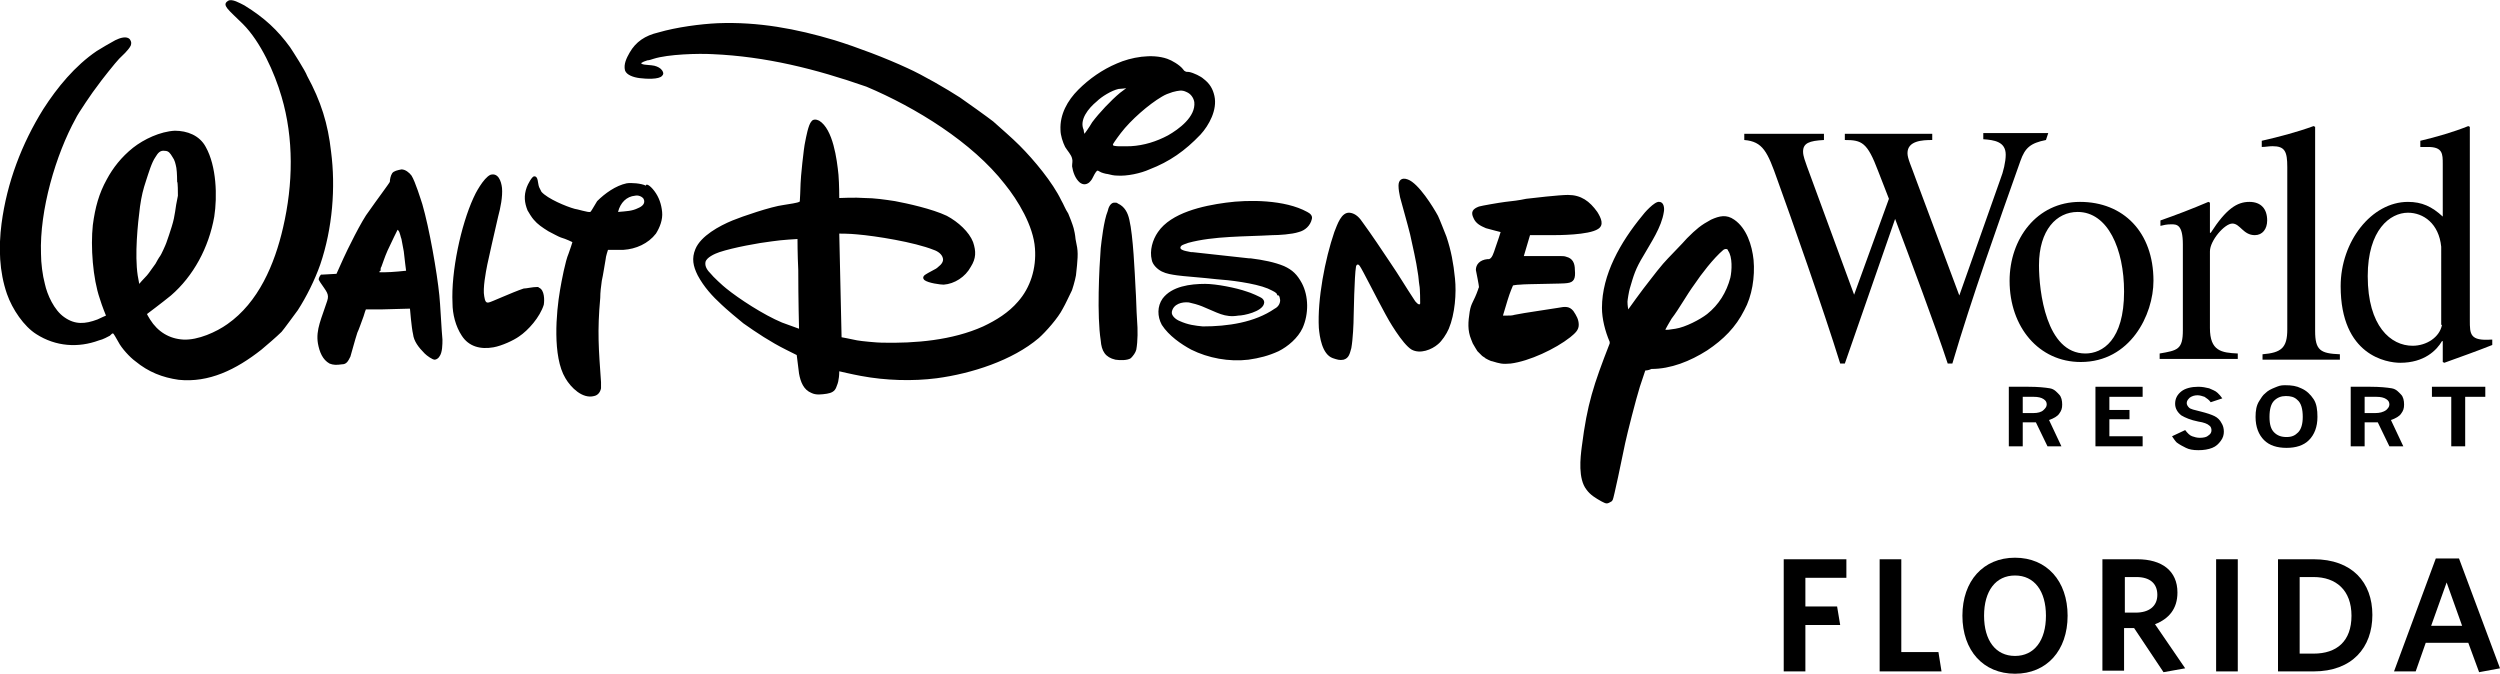 <?xml version="1.0" encoding="utf-8"?>
<!-- Generator: Adobe Illustrator 28.0.0, SVG Export Plug-In . SVG Version: 6.00 Build 0)  -->
<svg version="1.1" id="Layer_2_00000178922879364840944380000004803528768972309691_"
	 xmlns="http://www.w3.org/2000/svg" xmlns:xlink="http://www.w3.org/1999/xlink" x="0px" y="0px" viewBox="0 0 323.2 87.1"
	 style="enable-background:new 0 0 323.2 87.1;" xml:space="preserve">
<g id="Layer_1-2">
	<path d="M259.7,50h2.5c1.3,0,2.2,0.1,2.8,0.2s0.9,0.5,1.2,0.8s0.4,0.8,0.4,1.3c0,0.5-0.1,0.8-0.4,1.2c-0.2,0.3-0.7,0.6-1.3,0.8
		l1.6,3.4h-1.8l-1.5-3.1h-1.7v3.1h-1.8L259.7,50L259.7,50z M261.5,51.3v2.1h1.4c0.5,0,1-0.1,1.3-0.4c0.2-0.2,0.4-0.4,0.4-0.7
		s-0.1-0.5-0.4-0.7c-0.3-0.2-0.7-0.3-1.3-0.3L261.5,51.3L261.5,51.3z"/>
	<path d="M270.9,50h6.1v1.3h-4.3V53h2.6v1.2h-2.6v2.2h4.3v1.3h-6.1V50z"/>
	<path d="M282.5,55.6c0.3,0.4,0.6,0.7,0.9,0.8s0.6,0.2,1,0.2c0.5,0,0.9-0.1,1.1-0.3c0.3-0.2,0.4-0.4,0.4-0.7c0-0.2-0.1-0.5-0.3-0.6
		c-0.2-0.2-0.7-0.4-1.4-0.5c-1-0.2-1.7-0.5-2.2-0.8c-0.5-0.4-0.8-0.9-0.8-1.5c0-0.7,0.3-1.2,0.8-1.6c0.5-0.4,1.3-0.6,2.2-0.6
		c0.5,0,1,0.1,1.4,0.2c0.4,0.2,0.8,0.3,1.1,0.6c0.2,0.2,0.4,0.4,0.6,0.7l-1.5,0.5c-0.2-0.3-0.5-0.5-0.8-0.7
		c-0.3-0.1-0.6-0.2-0.9-0.2c-0.4,0-0.7,0.1-1,0.3c-0.2,0.2-0.4,0.4-0.4,0.7c0,0.2,0.1,0.4,0.3,0.6c0.2,0.2,0.7,0.3,1.5,0.5
		s1.4,0.4,1.8,0.6s0.7,0.5,0.9,0.9c0.2,0.3,0.3,0.7,0.3,1.1c0,0.4-0.1,0.8-0.4,1.2c-0.3,0.4-0.6,0.7-1.1,0.9
		c-0.5,0.2-1.1,0.3-1.8,0.3s-1.2-0.1-1.6-0.3s-0.8-0.4-1.2-0.7c-0.2-0.2-0.4-0.5-0.6-0.8L282.5,55.6L282.5,55.6z"/>
	<path d="M295.4,49.8c0.9,0,1.5,0.1,2.1,0.4c0.7,0.3,1.2,0.8,1.6,1.4c0.4,0.6,0.5,1.4,0.5,2.3c0,1.3-0.4,2.3-1.1,3
		c-0.7,0.7-1.7,1-2.9,1s-2.2-0.3-2.9-1c-0.7-0.7-1.1-1.7-1.1-3c0-0.8,0.1-1.5,0.5-2.1c0.2-0.3,0.4-0.7,0.8-1
		c0.3-0.3,0.7-0.5,1.2-0.7S294.8,49.8,295.4,49.8L295.4,49.8z M295.5,51.2c-0.6,0-1.1,0.2-1.5,0.6c-0.4,0.4-0.6,1.1-0.6,2.1
		s0.2,1.6,0.6,2s0.9,0.6,1.6,0.6s1.1-0.2,1.5-0.6c0.4-0.4,0.6-1.1,0.6-2c0-1-0.2-1.8-0.7-2.2C296.6,51.3,296.1,51.2,295.5,51.2
		L295.5,51.2z"/>
	<path d="M303.9,50h2.5c1.3,0,2.2,0.1,2.8,0.2s0.9,0.5,1.2,0.8s0.4,0.8,0.4,1.3c0,0.5-0.1,0.8-0.4,1.2c-0.2,0.3-0.7,0.6-1.3,0.8
		l1.6,3.4h-1.8l-1.5-3.1h-1.7v3.1h-1.8V50L303.9,50z M305.7,51.3v2.1h1.4c0.5,0,1-0.1,1.4-0.4c0.2-0.2,0.4-0.4,0.4-0.7
		s-0.1-0.5-0.4-0.7c-0.3-0.2-0.7-0.3-1.3-0.3L305.7,51.3L305.7,51.3z"/>
	<path d="M314.4,50h6.9v1.3h-2.6v6.4h-1.8v-6.4h-2.5L314.4,50L314.4,50z"/>
	<path d="M212.7,47.9c0,0-0.4,1.2-0.7,2.1c-0.5,1.6-1.6,5.9-1.9,7.3c-0.4,2-1.5,7.2-1.6,7.3c-0.1,0.2-0.1,0.2-0.3,0.3
		c-0.5,0.3-0.6,0.2-1.2-0.1c-0.7-0.4-1.4-0.8-1.9-1.5c-1.1-1.4-0.8-4.1-0.6-5.6c0.7-5.5,1.5-7.9,3.6-13.3c0-0.1,0-0.1,0-0.2
		c-0.6-1.4-1-3-1-4.4c0-4.3,2.4-8.5,5.2-11.9c0.2-0.3,1.6-1.9,2.2-1.8c0.6,0,0.7,0.8,0.6,1.3c-0.3,2-1.7,4-2.6,5.6
		c-1.1,1.8-1.3,2.6-1.8,4.3c-0.1,0.3-0.3,1.5-0.3,1.7c0,0.5,0.1,1,0.1,1s1.7-2.4,2.9-3.9c0.6-0.8,1.1-1.4,1.6-2
		c0.5-0.6,2.6-2.7,3.1-3.3c1.2-1.2,1.8-1.7,3.1-2.4c1.1-0.5,2-0.7,3,0c1.6,1.1,2.3,3.3,2.5,5.2c0.2,2.2-0.2,4.7-1.2,6.5
		c-1.1,2.2-2.7,3.8-4.8,5.2c-2.2,1.4-4.7,2.4-7.2,2.4C213.1,47.9,212.7,47.9,212.7,47.9 M222.8,32.3c-1.3,1.1-2.9,3.2-3.7,4.4
		c-1.1,1.5-2,3.2-3,4.5c-0.2,0.3-0.8,1.4-0.8,1.4c0,0.1,0.7,0,1.3-0.1c1.3-0.2,3.2-1.2,4.1-1.9c1.5-1.2,2.5-2.8,3-4.7
		c0.2-0.9,0.3-2.7-0.3-3.5C223.4,32.2,223.1,32.1,222.8,32.3 M191.6,46c-0.1-0.1-0.4-0.4-0.6-0.6c0,0-0.5-0.8-0.6-1
		c-0.1-0.2-0.1-0.3-0.2-0.5c-0.5-1.2-0.4-2.3-0.2-3.6c0.2-1.2,0.5-1.2,1.1-2.9c0-0.1,0.1-0.2,0.1-0.3c0-0.2-0.3-1.7-0.4-2.2
		c0-0.7,0.5-1.3,1.5-1.4c0.1,0,0.2,0,0.2,0c0.4-0.1,0.6-0.8,0.8-1.4c0.3-0.8,0.7-2.1,0.7-2.1s-1.2-0.3-1.9-0.5
		c-0.7-0.3-1.3-0.6-1.6-1.3c-0.4-0.8-0.1-1.2,0.7-1.5c0.3-0.1,2.6-0.5,3.4-0.6c0.9-0.1,1.8-0.2,2.7-0.4c0.8-0.1,4.3-0.5,5.4-0.5
		c1.7,0,2.8,0.8,3.8,2.2c0.5,0.8,0.9,1.7,0.1,2.2c-1.2,0.8-5.2,0.8-6,0.8c-1.2,0-2.8,0-2.8,0l-0.8,2.7c0,0,2.9,0,4.5,0
		c0.4,0,0.8,0,1,0.1c0.8,0.2,1.1,0.8,1.1,1.7c0.1,1.1-0.1,1.6-1,1.7c-0.4,0.1-5.4,0.1-6.1,0.2c-0.4,0-0.9,0.1-0.9,0.1
		s-0.4,0.9-0.7,1.9c-0.3,1-0.6,2-0.6,2s0.2,0,0.5,0c0.4,0,0.7,0,1-0.1c1.5-0.3,3.8-0.6,5.6-0.9c1-0.2,1.5-0.2,2,0.4
		c0.4,0.6,0.7,1.1,0.7,1.8c0,0.7-0.5,1.1-1.1,1.6c-1.9,1.5-5.3,3.1-7.7,3.4c-1.1,0.1-1.4,0-2.4-0.3c-0.2,0-0.9-0.4-0.9-0.4
		C192.1,46.3,191.7,46.1,191.6,46 M172.3,46.3c-1.4-0.5-1.7-2.8-1.8-3.9c-0.2-3.7,0.8-8.9,2-12.4c0.4-1,0.9-2.6,2-2.5
		c0.8,0.1,1.3,0.7,1.7,1.3c1.1,1.5,2.5,3.6,3.5,5.1c1.1,1.6,2.1,3.3,3.1,4.8c0.1,0.2,0.2,0.3,0.4,0.5c0.2,0.2,0.4,0.2,0.4,0
		c0-0.1,0-1.9-0.1-2.3c-0.1-0.6-0.1-1.1-0.2-1.6c-0.2-1.5-0.7-3.6-1-5c-0.4-1.6-0.9-3.3-1.3-4.8c-0.1-0.5-0.2-1-0.2-1.5
		c0-0.7,0.4-1.1,1.2-0.8c1.4,0.5,3.3,3.6,3.9,4.7c0.2,0.4,0.9,2.2,1.1,2.7c0.6,1.8,0.9,3.4,1.1,5.4c0.2,1.9,0,4.6-0.8,6.5
		c-0.3,0.7-0.9,1.6-1.4,2c-0.8,0.7-2.3,1.3-3.4,0.7c-1.2-0.7-3.1-4-3.4-4.6c-1.1-2-3-5.8-3.3-6.2c-0.1-0.1-0.1-0.2-0.3-0.2
		c-0.1,0-0.2,0.2-0.2,0.3c-0.2,1.1-0.3,6.3-0.3,6.4c0,0.9-0.1,3-0.3,4.1c-0.2,0.7-0.3,1.3-1,1.5C173.2,46.6,172.9,46.5,172.3,46.3
		 M161.5,33.4c0.1,0,0.1,0,0.2,0c1.6,0.2,3.1,0.5,4.3,1c1.1,0.5,1.7,1.1,2.3,2.2c0.9,1.7,0.9,4,0.1,5.8c-0.6,1.3-1.9,2.4-3.1,3
		c-1.3,0.6-2.5,0.9-3.9,1.1c-2.5,0.3-5.2-0.2-7.4-1.3c-1.3-0.7-2.9-1.8-3.8-3.2c-0.6-1.1-0.6-2.4,0.1-3.4c1.2-1.6,3.6-1.9,5.5-1.9
		c1.4,0,4,0.5,5.4,1c0.4,0.1,1.8,0.7,2,0.9c0.2,0.2,0.3,0.4,0.2,0.7c-0.3,1-2.6,1.5-3.3,1.5c-1.8,0.3-2.7-0.4-4.7-1.2
		c-0.5-0.2-1.2-0.4-1.7-0.5c-0.9-0.1-2,0.2-2.2,1.2c-0.1,0.5,0.5,1,1,1.2c1.1,0.5,2,0.6,3,0.7c3.2,0,6.7-0.5,9.3-2.3
		c0.4-0.2,0.7-0.6,0.7-1.1c0-0.1-0.1-0.6-0.2-0.6c0,0-0.1,0-0.1,0c-0.1,0-0.1-0.2-0.2-0.3c-0.2-0.2-0.9-0.5-1.1-0.6
		c-1.7-0.7-5-1.1-6.6-1.2c-1.7-0.2-4.5-0.4-5.1-0.5c-0.7-0.1-1.4-0.2-2-0.5s-1.2-0.9-1.3-1.5c-0.3-1.2,0.1-2.6,0.8-3.6
		c1.7-2.5,5.8-3.4,8.8-3.8c2.9-0.4,7.6-0.4,10.5,1.2c0.4,0.2,0.7,0.5,0.6,0.9c-0.2,0.9-0.9,1.5-1.7,1.7c-0.9,0.3-2.6,0.4-3.4,0.4
		c-3.5,0.2-7.6,0.1-10.9,1c-0.2,0.1-0.7,0.2-0.9,0.4c-0.5,0.6,1,0.7,1.3,0.8c0.1,0,0.1,0,0.2,0L161.5,33.4L161.5,33.4z M139.3,32.4
		c0.1,1-0.2,3-0.2,3.2c-0.1,0.6-0.5,2-0.6,2.1c-0.4,0.8-0.7,1.5-1.1,2.2c-0.6,1.2-2.2,3-3.1,3.8c-3.4,2.9-8.7,4.6-13.2,5.2
		c-3.1,0.4-6.6,0.3-9.8-0.3c-1.1-0.2-2.8-0.6-2.8-0.6s0,0.7-0.1,1.1c0,0.2-0.2,0.8-0.3,1c-0.2,0.5-0.6,0.7-1.2,0.8
		c-0.7,0.1-1.4,0.2-2-0.1c-1-0.4-1.4-1.4-1.6-2.5c-0.1-0.9-0.3-2.4-0.3-2.4s-0.8-0.4-1.4-0.7c-2-1-3.8-2.2-5.5-3.4
		c-0.4-0.3-2.4-2-2.8-2.4c-1.2-1.1-2.3-2.3-3.1-3.8c-0.6-1.2-0.8-2.2-0.3-3.4c0.7-1.7,3.1-3,4.8-3.7c1.2-0.5,5-1.8,6.6-2
		c0.7-0.1,1.9-0.3,2-0.4c0,0,0.1,0,0.1-0.1c0,0,0.1-1.7,0.1-2.3c0-0.6,0.4-4.6,0.6-5.4c0.1-0.5,0.4-2.2,0.8-2.6
		c0.2-0.3,0.6-0.3,1-0.1c1.8,1.1,2.3,5,2.5,7c0.1,1.2,0.1,3,0.1,3s2.1-0.1,3.3,0c1.2,0,2.6,0.2,3.9,0.4c1.6,0.3,4.8,1,6.7,1.9
		c1.5,0.8,2.9,2.1,3.4,3.4c0.4,1.2,0.4,2.1-0.3,3.2c-0.7,1.3-2.1,2.2-3.5,2.3c-0.4,0-2-0.2-2.5-0.6c-0.2-0.2-0.2-0.4,0-0.6
		c0.1-0.1,0.8-0.5,1.2-0.7c0.2-0.1,0.4-0.2,0.6-0.4c0.4-0.3,0.7-0.7,0.6-1.1c-0.1-0.5-0.6-0.9-1.2-1.1c-2.5-1-7.5-1.8-9.9-2
		c-0.9-0.1-2.3-0.1-2.3-0.1l0.3,13.4c0,0,1.1,0.2,2,0.4c0.5,0.1,2.6,0.3,3.2,0.3c4.3,0.1,9.1-0.3,13.1-2.1c1.7-0.8,3.3-1.8,4.5-3.2
		c1.6-1.8,2.4-4.3,2.2-6.9c-0.2-2.9-2.2-6.2-3.9-8.3c-4.2-5.4-11.5-9.9-17.9-12.6C105.4,8.9,99,7.3,92.1,7c-1.8-0.1-5.7,0-7.6,0.6
		c-0.3,0.1-0.6,0.2-0.8,0.2C83.4,7.9,83.1,8,83,8.1c-0.1,0-0.1,0.1-0.1,0.1s0.1,0.1,0.2,0.1c0.2,0.1,1.1,0.1,1.5,0.2
		c0.4,0.1,0.8,0.3,1,0.6c0.2,0.3,0.2,0.5,0,0.7c-0.4,0.5-2.1,0.4-2.9,0.3c-0.8-0.1-1.7-0.4-1.9-1c-0.2-0.8,0.2-1.6,0.6-2.3
		c0.8-1.4,2-2.2,3.7-2.6c2.4-0.7,5.5-1.1,7.7-1.2c5.2-0.2,10.1,0.7,15.1,2.2c2.9,0.9,6.6,2.3,9.4,3.6c2,0.9,5.1,2.7,6.8,3.8
		c0.6,0.4,3.8,2.7,4.3,3.1c1,0.9,2.4,2.1,3.4,3.1c1.9,1.9,4.3,4.8,5.4,7.1c0.3,0.5,0.5,1.1,0.9,1.7c0.1,0.2,0.6,1.5,0.7,1.9
		c0.1,0.4,0.2,0.9,0.2,1C139,30.9,139.3,32,139.3,32.4 M103.1,30.9c0,0-2,0.1-3.3,0.3c-1.7,0.2-5,0.8-6.8,1.4
		c-0.6,0.2-1.7,0.7-1.8,1.3c-0.1,0.6,0.3,1.1,0.7,1.5c0.2,0.3,1.6,1.6,2,1.9c1.6,1.3,4.8,3.4,7.2,4.4c0.8,0.3,2.2,0.8,2.2,0.8
		s-0.1-3.8-0.1-7.6C103.1,32.9,103.1,30.9,103.1,30.9 M144.2,26.2c0.1,0,0.2,0,0.3,0.1c0.9,0.4,1.3,1.2,1.5,2.1
		c0.5,2.1,0.7,6.9,0.8,8.8c0.1,1.4,0.1,2.8,0.2,4.2c0.1,1.2,0.1,2.7-0.1,3.8c-0.1,0.4-0.4,0.8-0.7,1.1c-0.4,0.3-1.4,0.3-2,0.2
		c-1.3-0.3-1.8-1.1-1.9-2.5c-0.5-3.2-0.2-9.3,0-11.9c0.1-0.9,0.4-3.6,0.9-4.8C143.3,26.8,143.6,26.1,144.2,26.2 M19,40.6
		c0,0,0.2,0.4,0.4,0.7c1,1.6,2.5,2.5,4.3,2.6c1.9,0.1,4.3-1,5.7-2c4-2.8,6.1-7.7,7.2-12.5c1.3-5.6,1.4-11.5-0.2-16.9
		c-0.9-3.1-2.7-7.1-5-9.4c-0.7-0.7-1.7-1.6-2-2c-0.3-0.4-0.4-0.7,0.1-1c0.5-0.3,1.5,0.3,2.1,0.6c2.6,1.6,4.3,3.2,5.9,5.4
		c0.4,0.6,2,3.1,2.2,3.7c1.8,3.3,2.7,6.2,3.1,9.8c0.6,4.6,0.2,9.9-1.4,14.6c-0.7,2-1.8,4.2-2.9,5.9c-0.3,0.4-1.9,2.6-2.1,2.8
		c-0.6,0.6-2,1.8-2.6,2.3c-3.3,2.6-6.8,4.3-10.7,3.9c-2.1-0.3-3.9-1-5.6-2.4c-0.7-0.5-1.8-1.7-2.2-2.5c-0.3-0.5-0.6-1.1-0.7-1.1
		c-0.1,0-0.2,0.1-0.4,0.3c-0.2,0.1-0.9,0.5-1.4,0.6c-2.7,1-5.6,0.8-8.1-0.8C3.1,42.2,1.6,40,0.9,38c-1-2.9-1.1-6-0.7-9.1
		c0.7-5.3,2.6-10.3,5.4-14.8c1.8-2.8,4.1-5.6,6.9-7.5c0.3-0.2,2-1.2,2.4-1.4c0.6-0.3,1.5-0.6,1.9-0.1c0.2,0.3,0.2,0.5,0.1,0.8
		c-0.3,0.6-1.1,1.3-1.5,1.7c-0.4,0.4-2.4,2.9-2.8,3.5c-0.5,0.6-2.6,3.7-2.8,4.2C7.2,20,5.1,27.2,5.3,32.8c0,1.2,0.2,2.8,0.5,3.9
		C6.1,38.1,7,40.1,8.3,41c1.4,1,2.7,0.9,4.3,0.3c0.4-0.2,1.1-0.5,1.1-0.5s-0.5-1.2-0.8-2.2c-0.9-2.6-1.2-6.7-0.9-9.5
		c0.3-2.3,0.8-4.1,1.8-5.9c0.8-1.5,1.9-2.9,3.4-4.1c1.4-1.1,3.5-2.1,5.4-2.2c1.6,0,3.2,0.6,4,2.1c1.4,2.5,1.5,6.4,1.1,9
		C27,32,25,35.7,22.1,38.2C21,39.1,19,40.6,19,40.6 M22.9,23.5c0,0,0-1.2-0.1-1.8c-0.1-0.5-0.2-1-0.5-1.4c-0.3-0.5-0.5-0.8-1-0.8
		c-0.6-0.1-0.9,0.3-1.2,0.8c-0.5,0.7-0.9,2.1-1.2,3c-0.4,1.2-0.6,2-0.8,3.4c-0.3,2.3-0.7,6.2-0.3,8.9c0.1,0.5,0.2,1.1,0.2,1.1
		s0.5-0.6,1-1.1c0.2-0.2,1-1.4,1.1-1.5c0.1-0.2,0.5-0.9,0.6-1c0.1-0.1,0.7-1.4,0.8-1.7c0.2-0.6,0.5-1.4,0.7-2.1
		c0.5-1.6,0.4-2.2,0.8-4C23,25,23,23.5,22.9,23.5L22.9,23.5 M43.5,35.4c0,0,0.5-1.1,0.9-2c0.4-0.9,2.4-5,3.3-6.1
		c0.9-1.3,2.7-3.7,2.7-3.8c0-0.3,0.1-0.8,0.3-1.1c0.2-0.3,0.7-0.4,1.2-0.5c0.5,0,1,0.4,1.3,0.8c0.5,0.8,1.2,3.1,1.4,3.7
		c0.9,3.1,1.9,8.8,2.2,11.8c0.1,0.8,0.3,4.8,0.4,5.7c0,0.6,0,1.7-0.4,2.2c-0.1,0.2-0.4,0.4-0.6,0.4c-0.3,0-1-0.5-1.3-0.8
		c-0.8-0.8-1.4-1.6-1.5-2.5c-0.2-0.8-0.4-3.3-0.4-3.3L49.3,40l-2,0c0,0-0.2,0.5-0.3,0.9c-0.3,0.8-0.6,1.7-0.8,2.1
		c-0.3,0.9-0.8,2.8-0.9,3.1c-0.3,0.6-0.5,1-1.1,1c-0.7,0.1-1.1,0.1-1.6-0.1c-0.9-0.5-1.3-1.5-1.5-2.6c-0.3-1.8,0.5-3.3,1.2-5.5
		c0.3-0.9-0.1-1.2-0.9-2.4c-0.1-0.2-0.2-0.3-0.2-0.4c0-0.1,0.1-0.4,0.3-0.6c0,0,0.1,0,0.2,0L43.5,35.4L43.5,35.4z M49.1,35.2
		c0,0,0.3,0,0.6,0c1,0,2.8-0.2,2.8-0.2s-0.2-1.5-0.3-2.5c-0.1-0.6-0.2-1-0.3-1.6c-0.1-0.2-0.2-0.9-0.4-1.1c0,0-0.1-0.1-0.1-0.1
		s-0.8,1.6-1.3,2.7c-0.4,0.9-0.6,1.6-0.8,2.1c-0.1,0.1-0.1,0.3-0.1,0.5C49,35.1,49,35.2,49.1,35.2 M69.5,37.1c0,0,0.1,0,0.2,0.1
		c0.7,0.3,0.7,1.6,0.6,2.2c-0.5,1.6-2,3.3-3.2,4.1c-0.7,0.5-2.2,1.2-3.3,1.4c-1.7,0.3-3.2-0.1-4.1-1.5c-0.8-1.2-1.2-2.8-1.2-4.2
		c-0.2-4.1,1.1-10.1,2.7-13.6c0.2-0.5,1.3-2.6,2.2-3c1-0.3,1.4,0.8,1.5,1.7c0.1,1.1-0.2,2.6-0.5,3.7c-0.5,2.1-1.2,5.3-1.4,6.2
		c-0.2,1-0.6,3.1-0.4,4.1c0.1,0.6,0.2,0.9,0.6,0.8c0.2,0,3-1.3,4.5-1.8C68.1,37.3,68.8,37.1,69.5,37.1 M84.6,24.7
		c0.6,0.8,0.9,1.7,1,2.7c0.1,1-0.3,2-0.8,2.8c-1,1.3-2.6,2-4.2,2.1c-0.2,0-1.6,0-1.9,0c-0.1,0-0.1,0-0.1,0s-0.3,0.9-0.3,1.2
		c-0.2,1.1-0.3,1.9-0.5,2.8c-0.1,0.7-0.2,1.5-0.2,2.2c-0.4,4.4-0.2,6.6,0.1,10.9c0,0.3,0,0.6,0,0.8c-0.1,0.5-0.4,0.9-0.9,1
		c-1.5,0.4-3-1.1-3.7-2.3c-1.7-2.8-1.2-8.5-0.7-11.4c0.2-1.2,0.7-3.8,1.1-4.7c0.2-0.5,0.5-1.5,0.5-1.5c0,0-0.8-0.4-1.5-0.6
		c-0.3-0.1-1.2-0.6-1.6-0.8c-0.8-0.5-1.4-0.9-1.9-1.5c-0.2-0.2-0.7-1-0.8-1.2c-0.4-1-0.5-1.9-0.1-3c0.1-0.3,0.7-1.5,1-1.4
		c0.5,0,0.4,0.9,0.6,1.4c0.1,0.2,0.2,0.4,0.3,0.6c0.8,0.9,3.2,1.9,4.3,2.2c0.2,0,1.8,0.5,2,0.4c0.1,0,0.4-0.6,0.6-0.9
		c0.1-0.2,0.2-0.3,0.3-0.5c1-1,2.4-2,3.8-2.3c0.6-0.1,1.9,0,2.5,0.3C83.5,23.7,84,23.9,84.6,24.7 M79.9,27.4
		c1.1-0.1,1.8-0.1,2.6-0.5c0.5-0.2,1-0.6,0.7-1.2c-0.2-0.3-0.7-0.5-1.1-0.4C81,25.4,80.2,26.2,79.9,27.4
		C79.8,27.4,79.8,27.4,79.9,27.4 M141.8,22.1c-0.2,0.2-0.4,0.6-0.6,1c-0.1,0.2-0.3,0.4-0.4,0.5c-0.4,0.3-0.8,0.3-1.2,0
		c-0.6-0.5-0.9-1.4-1-2.1c0-0.4,0.1-0.7,0-1c-0.1-0.5-0.6-1-0.9-1.5c-0.3-0.6-0.6-1.5-0.6-2.2c-0.1-2,0.9-3.8,2.3-5.2
		c1.4-1.4,3.1-2.6,5-3.4c1.8-0.8,4.5-1.3,6.5-0.6c0.6,0.2,1.6,0.8,2,1.3c0.1,0.1,0.2,0.3,0.3,0.3c0.1,0.1,0.3,0.1,0.5,0.1
		c0.6,0.1,1.6,0.6,1.9,0.9c0.8,0.6,1.2,1.3,1.4,2.2c0.4,1.8-0.7,3.8-1.8,5c-2,2.1-4,3.5-6.6,4.5c-1.1,0.5-2.9,0.9-4.2,0.8
		c-0.4,0-0.8-0.1-1.2-0.2c-0.2,0-0.9-0.2-1-0.3C142,22.1,141.9,22,141.8,22.1 M146.2,18.9c1.7-0.1,3.3-0.6,4.8-1.4
		c1.4-0.8,3.6-2.4,3.4-4.3c-0.1-0.6-0.5-1.1-1-1.3c-0.6-0.3-1-0.2-1.8,0c-0.6,0.2-0.9,0.3-1.4,0.6c-1.7,1-4,3-5.3,4.7
		c-0.3,0.4-0.6,0.8-0.8,1.1c-0.1,0.2-0.3,0.4-0.2,0.4C143.7,19,145.5,18.9,146.2,18.9 M140.2,17.3c0,0,0.6-0.8,1-1.5
		c0.9-1.2,2.4-2.8,3.6-3.8c0.4-0.3,0.8-0.6,0.8-0.6s-0.7,0.1-1,0.1c-0.9,0.2-2.2,1-2.8,1.6c-1.1,0.9-2.3,2.4-1.7,3.7
		C140.1,17,140.2,17.3,140.2,17.3"/>
	<path d="M264.8,17.2h-8.4v0.8c1.4,0.1,2.9,0.3,2.9,2c0,0.9-0.3,2.2-0.7,3.2l-5.3,15l-5.6-15c-0.6-1.7-1.1-2.7-1.1-3.4
		c0-1.6,1.9-1.7,3.2-1.7v-0.8h-11.3v0.8c2.2,0,2.9,0.3,4.3,4l1.4,3.6l-4.5,12.4l-6.1-16.6c-0.2-0.6-0.5-1.3-0.5-1.9
		c0-1.1,0.8-1.4,2.7-1.5v-0.8h-10.3v0.8c2.4,0.2,3,1.5,4.3,5.2c1.6,4.4,6,16.9,8.1,23.7h0.6l6.5-18.7c1.8,4.8,5.3,14.1,6.8,18.7h0.6
		c2.5-8.5,5.9-18,8.8-26.2c0.6-1.7,1.3-2.3,3.3-2.7L264.8,17.2L264.8,17.2z"/>
	<path d="M268.9,26.1c-5.6,0-9.1,4.8-9.1,10.2c0,6,3.8,10.5,9.2,10.5c6.4,0,9.4-6.1,9.4-10.5C278.4,30,274.5,26.1,268.9,26.1z
		 M269.6,45.7c-5.1,0-6-8.1-6-11.4c0-4.6,2.3-6.9,5-6.9c3.9,0,6,4.8,6,10.3C274.6,44,271.8,45.7,269.6,45.7L269.6,45.7z"/>
	<path d="M282.2,42.7c0,2.5-0.7,2.6-3,3v0.7h10.1v-0.7c-2.1-0.1-3.6-0.3-3.6-3.3v-9.9c0-1.4,1.9-3.6,2.9-3.6s1.4,1.5,2.9,1.5
		c1,0,1.6-0.8,1.6-1.9c0-1.5-0.8-2.4-2.3-2.4c-1.6,0-3,0.9-5,4h-0.1v-3.9l-0.2-0.1c-2.1,0.9-4.2,1.7-6.2,2.4v0.7
		c0.4-0.1,0.8-0.2,1.4-0.2c0.7,0,1.5,0,1.5,2.6L282.2,42.7L282.2,42.7z"/>
	<path d="M292.5,46.5h10v-0.7c-2.5-0.1-3.2-0.5-3.2-3V16.4l-0.2-0.1c-2.2,0.8-4.5,1.4-6.7,1.9V19c0.5,0,0.9-0.1,1.4-0.1
		c1.6,0,1.9,0.7,1.9,2.7v21c0,2.4-0.8,3-3.2,3.2L292.5,46.5L292.5,46.5z"/>
	<path d="M322.1,43.9c-2.8,0.2-2.8-0.7-2.8-2.5v-25l-0.2-0.1c-2,0.8-4.1,1.4-6.2,1.9V19c0.3,0,0.8,0,1,0c1.9,0,1.9,0.9,1.9,2.2V28
		c-1.4-1.3-2.7-1.9-4.5-1.9c-4.7,0-8.7,5.1-8.7,10.9c0,9,6,9.9,7.7,9.9c3.1,0,4.7-1.6,5.4-2.8h0.1v2.7l0.2,0.1
		c2.2-0.8,4.2-1.5,6.2-2.3V43.9L322.1,43.9z M315.7,42c-0.3,1.6-2,2.7-3.8,2.7c-2.8,0-5.8-2.5-5.8-9c0-6,2.9-8.2,5.2-8.2
		c2,0,4,1.4,4.3,4.4V42L315.7,42z"/>
	<path d="M233.4,74.7v3.7h4.1l0.4,2.4h-4.5v6h-2.8V72.3h8.1v2.4L233.4,74.7L233.4,74.7z"/>
	<path d="M243,86.8V72.3h2.8v12h4.8l0.4,2.5L243,86.8L243,86.8z"/>
	<path d="M260.5,87.1c-4.1,0-6.8-3-6.8-7.5s2.7-7.5,6.8-7.5s6.8,3,6.8,7.5S264.6,87.1,260.5,87.1L260.5,87.1z M260.5,74.4
		c-2.5,0-4,2-4,5.2s1.5,5.2,4,5.2s4-2,4-5.2S263,74.4,260.5,74.4z"/>
	<path d="M282.5,86.4l-2.8,0.5l-3.8-5.7h-1.3v5.5h-2.8V72.3h4.5c3.2,0,5.2,1.5,5.2,4.3c0,2.1-1.1,3.4-2.9,4.1L282.5,86.4L282.5,86.4
		z M276.2,74.6h-1.5v4.6h1.4c1.7,0,2.8-0.8,2.8-2.3S277.9,74.6,276.2,74.6z"/>
	<path d="M299.1,86.8h-4.6V72.3h4.6c5,0,7.6,3,7.6,7.2S304.1,86.8,299.1,86.8z M299.1,74.6h-1.8v9.9h1.8c3,0,4.9-1.6,4.9-4.9
		S302,74.6,299.1,74.6L299.1,74.6z"/>
	<path d="M320.5,86.9l-1.4-3.8h-5.5l-1.3,3.7h-2.8l5.4-14.6h3l5.3,14.2L320.5,86.9L320.5,86.9z M316.3,75.3l-2,5.6h4L316.3,75.3
		L316.3,75.3z"/>
	<rect x="286.5" y="72.3" width="2.8" height="14.5"/>
</g>
</svg>
